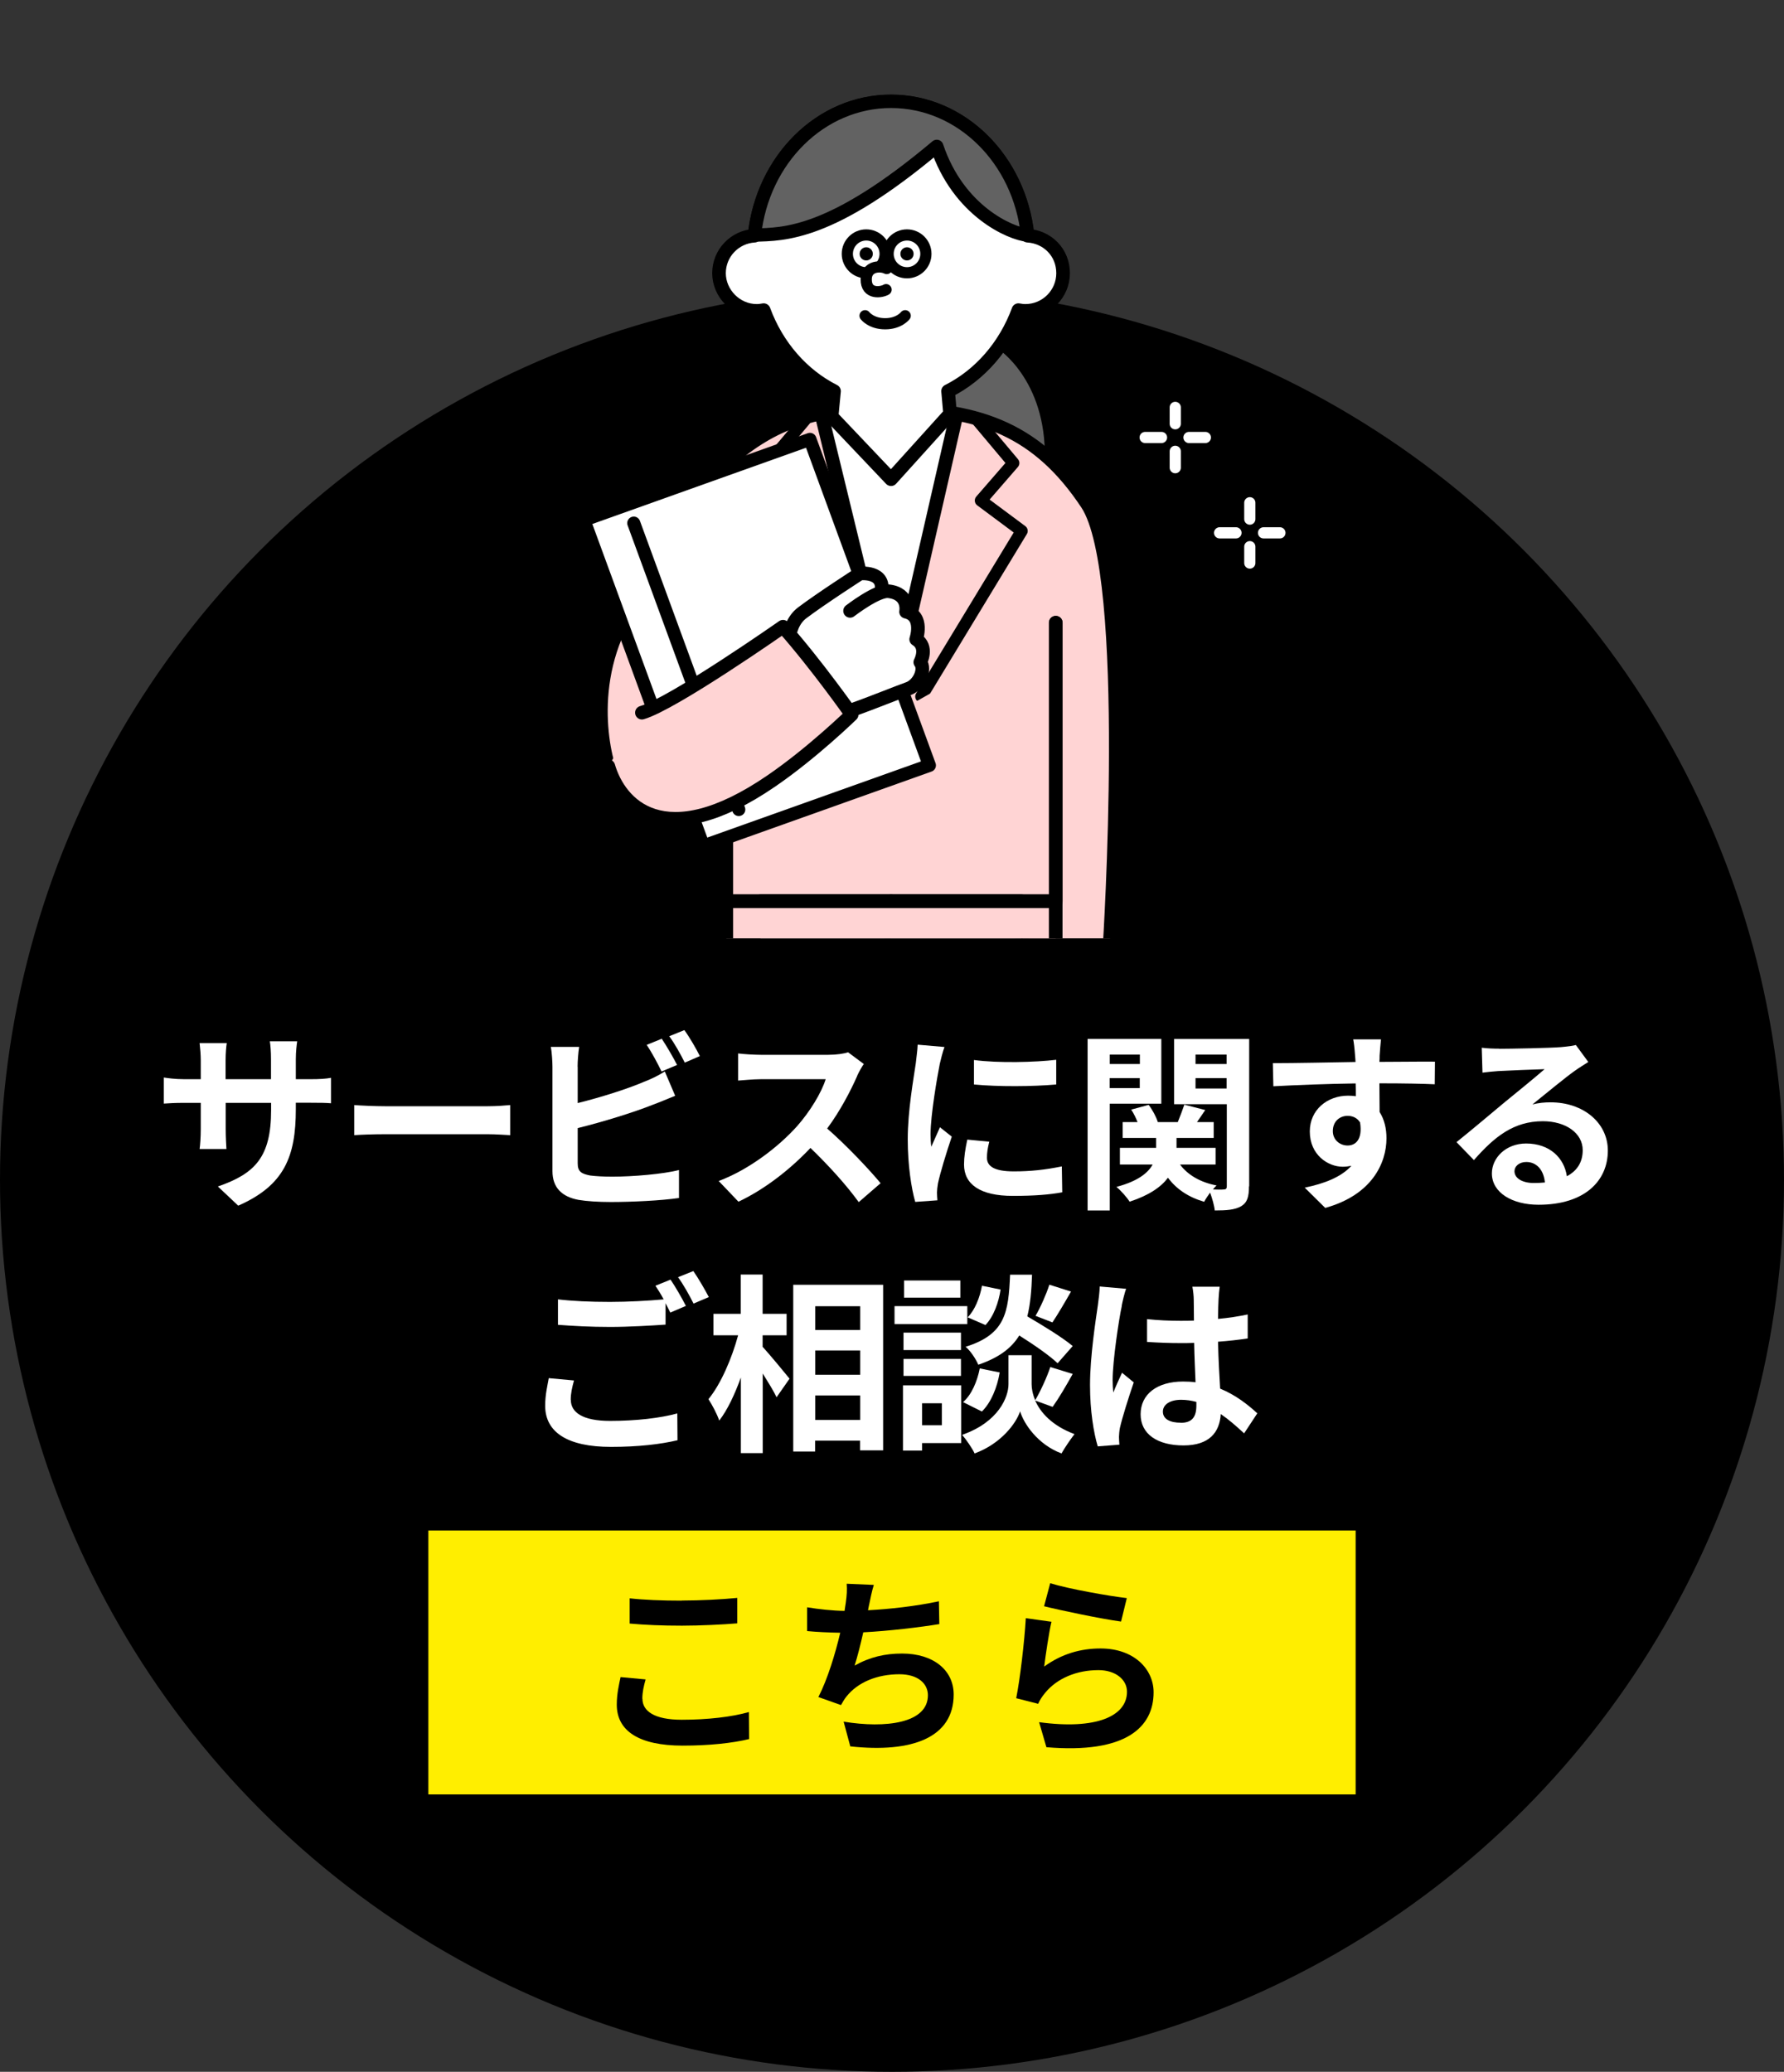 <?xml version="1.0" encoding="UTF-8"?>
<svg id="_レイヤー_2" data-name="レイヤー 2" xmlns="http://www.w3.org/2000/svg" width="168.92" height="196.2" xmlns:xlink="http://www.w3.org/1999/xlink" viewBox="0 0 168.92 196.2">
  <rect x="0" y="0" width="168.92" height="196.2" fill="#333333" stroke="none"/>
  <defs>
    <clipPath id="clippath">
      <rect x="35.01" y="0" width="93.33" height="88.86" fill="none"/>
    </clipPath>
  </defs>
  <g id="_背景" data-name="背景">
    <g>
      <circle cx="84.46" cy="111.74" r="84.46"/>
      <g>
        <path d="M22.57,114.19l-1.94-1.83c3.5-1.21,5.04-2.77,5.04-7.23v-.69h-4.3v2.47c0,.8.05,1.54.07,1.9h-2.54c.05-.36.11-1.09.11-1.9v-2.47h-1.54c-.91,0-1.56.04-1.96.07v-2.47c.31.05,1.05.16,1.96.16h1.54v-1.79c0-.53-.05-1.09-.11-1.63h2.57c-.05.34-.11.92-.11,1.63v1.79h4.3v-1.9c0-.73-.05-1.32-.11-1.69h2.59c-.05.36-.13.96-.13,1.69v1.9h1.34c.96,0,1.5-.04,1.99-.13v2.41c-.4-.04-1.03-.05-1.99-.05h-1.34v.6c0,4.5-1.09,7.23-5.46,9.15Z" fill="#fff"/>
        <path d="M36.46,104.76h9.73c.85,0,1.65-.07,2.12-.11v2.85c-.44-.02-1.36-.09-2.12-.09h-9.73c-1.03,0-2.25.04-2.92.09v-2.85c.65.05,1.98.11,2.92.11Z" fill="#fff"/>
        <path d="M54.7,101.03v3.43c2.14-.53,4.66-1.32,6.27-2.01.65-.25,1.27-.54,1.98-.98l.98,2.3c-.71.29-1.52.63-2.12.85-1.83.73-4.75,1.63-7.11,2.21v3.35c0,.78.36.98,1.18,1.14.54.07,1.29.11,2.1.11,1.89,0,4.82-.24,6.31-.63v2.65c-1.7.25-4.46.38-6.45.38-1.18,0-2.27-.07-3.05-.2-1.58-.29-2.48-1.16-2.48-2.72v-9.88c0-.4-.05-1.34-.15-1.89h2.68c-.09.54-.15,1.38-.15,1.89ZM64.11,100.85l-1.47.62c-.36-.74-.92-1.81-1.41-2.52l1.43-.58c.45.67,1.11,1.81,1.45,2.48ZM66.27,100.01l-1.43.62c-.38-.76-.96-1.81-1.47-2.5l1.43-.58c.49.67,1.16,1.83,1.47,2.47Z" fill="#fff"/>
        <path d="M81.17,101.88c-.62,1.41-1.63,3.35-2.85,4.99,1.79,1.56,3.99,3.88,5.06,5.18l-2.07,1.79c-1.18-1.63-2.86-3.48-4.57-5.13-1.92,2.03-4.33,3.92-6.82,5.09l-1.87-1.96c2.92-1.09,5.73-3.3,7.43-5.2,1.2-1.36,2.3-3.15,2.7-4.44h-6.15c-.76,0-1.76.11-2.14.13v-2.57c.49.07,1.6.13,2.14.13h6.4c.78,0,1.5-.11,1.87-.24l1.49,1.11c-.15.2-.47.76-.63,1.12Z" fill="#fff"/>
        <path d="M88.98,100.77c-.24,1.21-.87,4.84-.87,6.65,0,.34.02.82.07,1.18.27-.62.56-1.25.82-1.85l1.12.89c-.51,1.5-1.11,3.48-1.31,4.44-.05.27-.09.67-.09.85,0,.2.02.49.04.74l-2.1.15c-.36-1.25-.71-3.46-.71-5.93,0-2.72.56-5.78.76-7.18.05-.51.16-1.2.18-1.78l2.54.22c-.15.38-.38,1.29-.45,1.61ZM93.45,109.64c0,.8.69,1.29,2.54,1.29,1.61,0,2.95-.15,4.55-.47l.04,2.45c-1.18.22-2.63.34-4.68.34-3.12,0-4.62-1.11-4.62-2.97,0-.71.11-1.43.31-2.36l2.08.2c-.15.6-.22,1.03-.22,1.52ZM100.01,100.36v2.34c-2.23.2-5.51.22-7.79,0v-2.32c2.23.31,5.84.22,7.79-.02Z" fill="#fff"/>
        <path d="M105.08,104.51v10.12h-2.1v-16.24h6.98v6.13h-4.88ZM105.08,99.87v.89h2.85v-.89h-2.85ZM107.92,103.04v-.94h-2.85v.94h2.85ZM118.26,112.34c0,1-.16,1.54-.74,1.89-.58.34-1.38.4-2.5.4-.04-.45-.24-1.14-.44-1.69-.22.31-.44.62-.56.87-1.5-.44-2.63-1.2-3.43-2.28-.63.85-1.74,1.65-3.63,2.27-.25-.4-.82-1.05-1.25-1.4,2.03-.54,2.99-1.32,3.43-2.12h-3.1v-1.58h3.43v-.94h-3.17v-1.5h1.41c-.16-.4-.36-.82-.6-1.18l1.65-.45c.36.47.71,1.12.87,1.63h1.89c.22-.54.47-1.2.62-1.65l1.98.51c-.27.4-.54.8-.78,1.14h1.58v1.5h-3.52v.94h3.7v1.58h-3.37c.73.98,1.92,1.69,3.46,1.98-.11.11-.24.24-.34.38.44.02.85.02,1.02,0,.22,0,.29-.09.29-.31v-7.76h-4.99v-6.18h7.11v13.96ZM113.2,99.87v.89h2.94v-.89h-2.94ZM116.14,103.08v-.98h-2.94v.98h2.94Z" fill="#fff"/>
        <path d="M130.63,100c0,.15,0,.34-.02.56,1.83,0,4.31-.04,5.26-.02l-.02,2.14c-1.09-.05-2.77-.09-5.24-.09,0,.92.02,1.92.02,2.72.44.69.65,1.54.65,2.48,0,2.36-1.38,5.37-5.8,6.6l-1.94-1.92c1.83-.38,3.43-.98,4.42-2.07-.25.05-.53.09-.82.09-1.4,0-3.12-1.12-3.12-3.34,0-2.05,1.65-3.39,3.63-3.39.25,0,.49.02.73.05,0-.4,0-.82-.02-1.21-2.74.04-5.56.15-7.79.27l-.05-2.19c2.07,0,5.37-.07,7.83-.11-.02-.24-.02-.42-.04-.56-.05-.74-.13-1.36-.18-1.58h2.63c-.04.29-.11,1.27-.13,1.56ZM127.6,108.48c.76,0,1.43-.58,1.18-2.18-.25-.42-.69-.63-1.18-.63-.71,0-1.4.49-1.4,1.45,0,.83.67,1.36,1.4,1.36Z" fill="#fff"/>
        <path d="M141.96,99.32c.96,0,4.84-.07,5.87-.16.74-.07,1.16-.13,1.38-.2l1.18,1.61c-.42.27-.85.53-1.27.83-.98.69-2.88,2.28-4.02,3.19.6-.15,1.14-.2,1.72-.2,3.08,0,5.42,1.92,5.42,4.57,0,2.86-2.18,5.13-6.56,5.13-2.52,0-4.42-1.16-4.42-2.97,0-1.47,1.32-2.83,3.24-2.83,2.25,0,3.61,1.38,3.86,3.1,1-.53,1.5-1.36,1.5-2.47,0-1.63-1.63-2.74-3.77-2.74-2.77,0-4.59,1.47-6.53,3.68l-1.65-1.7c1.29-1.03,3.48-2.88,4.55-3.77,1.02-.83,2.9-2.36,3.79-3.14-.92.02-3.43.13-4.39.18-.49.04-1.07.09-1.49.15l-.07-2.36c.51.07,1.14.09,1.65.09ZM145.23,112.03c.38,0,.73-.02,1.05-.05-.11-1.18-.78-1.94-1.76-1.94-.69,0-1.12.42-1.12.87,0,.67.74,1.12,1.83,1.12Z" fill="#fff"/>
        <path d="M54.05,132.57c0,1.18,1.11,1.99,3.72,1.99,2.45,0,4.77-.27,6.36-.71l.02,2.54c-1.58.38-3.75.63-6.29.63-4.15,0-6.24-1.4-6.24-3.9,0-1.05.22-1.92.34-2.61l2.39.22c-.18.65-.31,1.23-.31,1.83ZM64.94,123.67l-1.47.63c-.13-.27-.29-.58-.45-.89v2.03c-1.27.09-3.52.22-5.24.22-1.9,0-3.48-.09-4.95-.2v-2.41c1.34.16,3.03.24,4.93.24,1.72,0,3.68-.11,5.08-.24-.25-.47-.53-.92-.78-1.29l1.43-.58c.45.65,1.11,1.81,1.45,2.48ZM67.12,122.83l-1.45.62c-.38-.76-.96-1.81-1.47-2.5l1.45-.58c.47.67,1.14,1.83,1.47,2.47Z" fill="#fff"/>
        <path d="M72.22,127.55c.63.69,2.18,2.56,2.54,3.01l-1.23,1.76c-.27-.58-.8-1.43-1.31-2.25v7.54h-2.07v-7.16c-.58,1.6-1.27,3.08-2.05,4.08-.2-.62-.67-1.49-1.02-2.03,1.18-1.43,2.23-3.9,2.81-6.05h-2.34v-2.03h2.59v-3.72h2.07v3.72h2.27v2.03h-2.27v1.11ZM83.62,121.67v15.68h-2.18v-.92h-4.26v1.03h-2.07v-15.79h8.5ZM77.19,123.7v2.25h4.26v-2.25h-4.26ZM77.19,127.89v2.3h4.26v-2.3h-4.26ZM81.45,134.47v-2.32h-4.26v2.32h4.26Z" fill="#fff"/>
        <path d="M91.59,125.39h-6.89v-1.7h6.89v1.7ZM91.01,136.66h-3.7v.71h-1.81v-6.18h5.51v5.47ZM90.99,127.85h-5.44v-1.65h5.44v1.65ZM85.55,128.69h5.44v1.61h-5.44v-1.61ZM90.93,122.89h-5.33v-1.63h5.33v1.63ZM87.31,132.89v2.08h1.87v-2.08h-1.87ZM98.02,132.64c.49,1.11,1.58,2.37,3.72,3.17-.38.49-.94,1.31-1.23,1.83-2.28-.85-3.59-2.86-3.92-3.99-.36,1.12-1.81,3.08-4.31,3.99-.22-.49-.8-1.32-1.18-1.76,3.46-1.21,4.39-3.59,4.39-4.8v-2.74h2.19v2.74c0,.4.09.94.34,1.52.51-.87,1.11-2.18,1.43-3.14l2.12.65c-.63,1.14-1.34,2.34-1.9,3.12l-1.65-.6ZM91.19,132.78c.8-.69,1.34-1.96,1.58-3.19l1.89.38c-.24,1.4-.8,2.83-1.69,3.7l-1.78-.89ZM100.14,129.1c-.76-.73-2.25-1.76-3.63-2.63-.74,1.2-1.92,2.1-3.88,2.77-.22-.53-.74-1.32-1.2-1.7,3.77-1.18,4.06-3.24,4.21-6.83h2.08c-.05,1.5-.16,2.81-.45,3.95,1.49.87,3.32,1.99,4.3,2.81l-1.43,1.63ZM94.74,122.13c-.18,1.2-.65,2.54-1.43,3.35l-1.69-.73c.67-.65,1.16-1.87,1.36-2.99l1.76.36ZM101.41,122.31c-.6,1.05-1.25,2.16-1.76,2.92l-1.6-.62c.47-.8,1.03-2.07,1.31-2.95l2.05.65Z" fill="#fff"/>
        <path d="M106.22,123.67c-.27,1.21-.87,5.2-.87,7.02,0,.36.02.82.07,1.18.24-.63.54-1.25.82-1.87l1.11.91c-.51,1.49-1.09,3.34-1.31,4.31-.05.25-.09.65-.09.85,0,.18.02.49.04.74l-2.05.16c-.38-1.27-.73-3.34-.73-5.8,0-2.74.54-6.16.74-7.56.07-.51.16-1.2.18-1.78l2.5.22c-.15.36-.36,1.29-.42,1.61ZM115.38,123.03c-.02.4-.04,1.07-.05,1.87,1-.09,1.94-.24,2.81-.42v2.27c-.87.13-1.81.24-2.81.31.04,1.76.13,3.21.2,4.44,1.5.62,2.65,1.54,3.52,2.34l-1.25,1.9c-.76-.71-1.49-1.34-2.21-1.83-.11,1.74-1.09,2.97-3.53,2.97s-4.06-1.05-4.06-2.95,1.56-3.1,4.02-3.1c.42,0,.82.02,1.18.07-.04-1.12-.11-2.45-.13-3.73-.44.02-.87.02-1.29.02-1.07,0-2.1-.04-3.17-.11v-2.16c1.03.11,2.08.16,3.17.16.42,0,.85,0,1.27-.02,0-.89-.02-1.63-.02-2.01,0-.27-.05-.83-.13-1.2h2.59c-.05.34-.09.78-.11,1.18ZM111.79,134.74c1.11,0,1.49-.58,1.49-1.65v-.33c-.47-.13-.96-.2-1.45-.2-1.03,0-1.72.44-1.72,1.12,0,.74.73,1.05,1.69,1.05Z" fill="#fff"/>
      </g>
      <g>
        <rect x="40.56" y="144.94" width="87.8" height="24.99" fill="#fe0"/>
        <g>
          <path d="M60.83,160.87c0,1.16,1.11,1.99,3.72,1.99,2.45,0,4.77-.27,6.36-.73l.02,2.56c-1.58.38-3.75.62-6.29.62-4.15,0-6.24-1.4-6.24-3.88,0-1.05.22-1.94.36-2.61l2.37.22c-.18.65-.31,1.21-.31,1.83ZM64.55,151.57c1.79,0,3.86-.11,5.26-.25v2.41c-1.27.11-3.52.22-5.24.22-1.9,0-3.48-.07-4.95-.2v-2.39c1.34.15,3.03.22,4.93.22Z"/>
          <path d="M82.3,151.93c-.04.16-.07.36-.11.56,2.07-.11,4.51-.38,6.71-.85l.04,2.16c-1.89.31-4.77.65-7.2.78-.25,1.11-.54,2.27-.82,3.15,1.47-.82,2.88-1.14,4.5-1.14,2.94,0,4.88,1.56,4.88,3.88,0,4.08-3.93,5.55-9.79,4.91l-.63-2.34c3.97.65,7.98.16,7.98-2.5,0-1.09-.92-1.99-2.7-1.99-2.08,0-3.93.74-5.02,2.12-.2.25-.33.49-.51.8l-2.14-.76c.87-1.69,1.6-4.1,2.07-6.09-1.14-.02-2.21-.07-3.14-.16v-2.25c1.09.18,2.45.33,3.55.34.04-.27.07-.53.11-.74.11-.78.13-1.23.09-1.83l2.57.11c-.2.63-.31,1.25-.44,1.85Z"/>
          <path d="M98.86,157.83c1.65-1.2,3.44-1.72,5.35-1.72,3.17,0,5.02,1.96,5.02,4.15,0,3.3-2.61,5.84-10.15,5.2l-.69-2.37c5.44.74,8.32-.58,8.32-2.88,0-1.18-1.12-2.05-2.7-2.05-2.05,0-3.9.76-5.04,2.14-.33.4-.51.69-.67,1.05l-2.08-.53c.36-1.78.78-5.33.91-7.58l2.43.34c-.24,1-.56,3.21-.69,4.24ZM106.69,151.35l-.54,2.21c-1.83-.24-5.87-1.09-7.29-1.45l.58-2.18c1.72.54,5.67,1.23,7.25,1.41Z"/>
        </g>
      </g>
      <g clip-path="url(#clippath)">
        <g>
          <path d="M94.73,32.67s4.78,3.04,4.63,10.8h-9.94v-7.24l5.31-3.56Z" fill="#626262" stroke="#000" stroke-linecap="round" stroke-linejoin="round" stroke-width=".86"/>
          <path d="M61.27,68.3c2.94-.83,13.36-8.14,13.36-8.14,3.21,3.64,6.01,7.51,6.01,7.51,0,0-3.73,3.63-7.61,6.29-10.23,7-13.4,1.93-14.74.24-.76-.96-3-8.25.57-15.23,9.12-20.11,17.92-20.29,25.51-20.29,8.53,0,14,2.15,18.56,9.03,4.41,6.66,2.13,41.97,2.13,41.97h-6.85" fill="#ffd4d4" stroke="#000" stroke-linecap="round" stroke-linejoin="round" stroke-width="1.29"/>
          <g>
            <polygon points="78.74 38.68 78.49 43.46 84.37 65.07 90.11 44.02 89.96 39.18 78.74 38.68" fill="#fff"/>
            <polyline points="76.2 39.79 72.79 43.85 75.87 47.4 72 50.28 81.52 65.96" fill="none" stroke="#000" stroke-linecap="round" stroke-linejoin="round" stroke-width="1.14"/>
            <polyline points="92.54 39.79 95.95 43.85 92.87 47.4 96.74 50.28 87.23 65.96" fill="none" stroke="#000" stroke-linecap="round" stroke-linejoin="round" stroke-width="1.14"/>
            <line x1="77.88" y1="39.65" x2="84.37" y2="66.36" fill="#fff" stroke="#000" stroke-linecap="round" stroke-linejoin="round" stroke-width="1.29"/>
            <line x1="90.45" y1="39.79" x2="84.37" y2="66.36" fill="#fff" stroke="#000" stroke-linecap="round" stroke-linejoin="round" stroke-width="1.29"/>
          </g>
          <polyline points="68.77 76.56 68.77 85.35 99.97 85.35 99.97 58.97" fill="#ffd4d4" stroke="#000" stroke-linecap="round" stroke-linejoin="round" stroke-width="1.29"/>
          <line x1="99.96" y1="85.35" x2="99.96" y2="58.97" fill="none" stroke="#000" stroke-linecap="round" stroke-linejoin="round" stroke-width="1.29"/>
          <g>
            <g>
              <line x1="108.43" y1="41.43" x2="109.98" y2="41.43" fill="none" stroke="#fff" stroke-linecap="round" stroke-linejoin="round" stroke-width="1.06"/>
              <line x1="112.58" y1="41.43" x2="114.13" y2="41.43" fill="none" stroke="#fff" stroke-linecap="round" stroke-linejoin="round" stroke-width="1.06"/>
            </g>
            <g>
              <line x1="111.28" y1="38.58" x2="111.28" y2="40.13" fill="none" stroke="#fff" stroke-linecap="round" stroke-linejoin="round" stroke-width="1.06"/>
              <line x1="111.28" y1="42.74" x2="111.28" y2="44.29" fill="none" stroke="#fff" stroke-linecap="round" stroke-linejoin="round" stroke-width="1.06"/>
            </g>
          </g>
          <g>
            <g>
              <line x1="115.48" y1="50.46" x2="117.03" y2="50.46" fill="none" stroke="#fff" stroke-linecap="round" stroke-linejoin="round" stroke-width="1.06"/>
              <line x1="119.64" y1="50.46" x2="121.19" y2="50.46" fill="none" stroke="#fff" stroke-linecap="round" stroke-linejoin="round" stroke-width="1.06"/>
            </g>
            <g>
              <line x1="118.34" y1="47.61" x2="118.34" y2="49.16" fill="none" stroke="#fff" stroke-linecap="round" stroke-linejoin="round" stroke-width="1.06"/>
              <line x1="118.34" y1="51.77" x2="118.34" y2="53.32" fill="none" stroke="#fff" stroke-linecap="round" stroke-linejoin="round" stroke-width="1.06"/>
            </g>
          </g>
          <g>
            <path d="M97.3,22.32c-.74-7.16-6.24-12.72-12.93-12.72s-12.18,5.56-12.93,12.72c-1.87.11-3.36,1.65-3.36,3.55s1.6,3.57,3.57,3.57c.23,0,.44-.03.66-.07,1.25,3.4,3.65,6.15,6.66,7.67l-.23,2.41,5.63,5.93,5.59-6.19-.19-2.15c3.02-1.52,5.41-4.27,6.66-7.67.21.04.43.07.66.07,1.97,0,3.57-1.6,3.57-3.57s-1.49-3.44-3.36-3.55Z" fill="#fff"/>
            <path d="M97.3,22.32c-.74-7.16-6.24-12.72-12.93-12.72s-12.18,5.56-12.93,12.72c-1.87.11-3.36,1.65-3.36,3.55s1.6,3.57,3.57,3.57c.23,0,.44-.03.66-.07,1.25,3.4,3.65,6.15,6.66,7.67l-.23,2.41,5.63,5.93,5.59-6.19-.19-2.15c3.02-1.52,5.41-4.27,6.66-7.67.21.04.43.07.66.07,1.97,0,3.57-1.6,3.57-3.57s-1.49-3.44-3.36-3.55Z" fill="none" stroke="#000" stroke-linecap="round" stroke-linejoin="round" stroke-width="1.29"/>
          </g>
          <g>
            <g>
              <circle cx="82.02" cy="24.04" r="1.79" fill="none" stroke="#000" stroke-linecap="round" stroke-linejoin="round" stroke-width="1.06"/>
              <circle cx="82.02" cy="24.04" r=".49" stroke="#000" stroke-linecap="round" stroke-linejoin="round" stroke-width=".27"/>
            </g>
            <g>
              <circle cx="85.88" cy="24.04" r="1.79" fill="none" stroke="#000" stroke-linecap="round" stroke-linejoin="round" stroke-width="1.06"/>
              <circle cx="85.88" cy="24.04" r=".49" stroke="#000" stroke-linecap="round" stroke-linejoin="round" stroke-width=".27"/>
            </g>
          </g>
          <path d="M85.71,29.9s-.57.76-1.9.76c-1.33,0-1.9-.76-1.9-.76" fill="#fff" stroke="#000" stroke-linecap="round" stroke-linejoin="round" stroke-width="1.06"/>
          <path d="M97.29,22.27c-1.59-.15-6.53-2.25-8.59-8.41-9.96,8.39-14.46,8.33-17.26,8.4.76-7.14,6.26-12.66,12.93-12.66s12.17,5.53,12.92,12.67Z" fill="#626262" stroke="#000" stroke-linecap="round" stroke-linejoin="round" stroke-width="1.26"/>
          <path d="M83.96,25.43s-.43-.23-.99-.13c-.43.07-.94.37-.95,1.13-.03,1.54,1.5,1.24,1.88,1" fill="#fff" stroke="#000" stroke-linecap="round" stroke-linejoin="round" stroke-width="1.06"/>
          <polygon points="66.6 80.11 88 72.48 76.69 41.61 55.29 49.25 66.6 80.11" fill="#fff" stroke="#000" stroke-linecap="round" stroke-linejoin="round" stroke-width="1.24"/>
          <path d="M60.01,49.54s7.6,20.73,9.94,27.12" fill="#fff" stroke="#000" stroke-linecap="round" stroke-linejoin="round" stroke-width="1.24"/>
          <path d="M83.46,55.98c.33-1.93-2.03-1.67-2.03-1.67,0,0-3.71,2.39-5.48,3.73s-1.23,4.38-1.23,4.38l5.44,5.01c2.7-.97,4.82-1.85,5.84-2.21s1.67-1.82,1.14-2.51c0,0,.79-1.44-.39-2.17,0,0,.76-2.22-.96-2.61,0,0,.35-1.71-1.66-1.94-1.08-.12-3.64,1.86-3.64,1.86" fill="#fff" stroke="#000" stroke-linecap="round" stroke-linejoin="round" stroke-width="1.29"/>
          <path d="M57.6,72.56c1.04,3.58,5.2,8.41,15.43,1.4,3.89-2.66,7.61-6.29,7.61-6.29,0,0-3.29-4.69-6.5-8.32,0,0-10.42,7.3-13.36,8.14" fill="#ffd4d4" stroke="#000" stroke-linecap="round" stroke-linejoin="round" stroke-width="1.29"/>
          <g>
            <path d="M84.37,152.08v-12.46s10.32.74,10.32.74l10.23,5.03c1.36.78,1.71,3.46.73,4.69l-.35.44c-.79.99-1.99,1.57-3.25,1.57h-17.68v-12.46" fill="#efff00" stroke="#000" stroke-linecap="round" stroke-linejoin="round" stroke-width="1.29"/>
            <path d="M84.37,152.08v-12.46l-10.32.74-10.23,5.03c-1.36.78-1.71,3.46-.73,4.69l.35.44c.79.99,1.99,1.57,3.25,1.57h17.68v-8.69" fill="#efff00" stroke="#000" stroke-linecap="round" stroke-linejoin="round" stroke-width="1.29"/>
            <polyline points="72 85.35 84.37 85.35 84.37 140.76 72 143.39 72 97.01" fill="#fff" stroke="#000" stroke-linecap="round" stroke-linejoin="round" stroke-width="1.29"/>
            <polyline points="84.37 85.35 96.73 85.35 96.73 143.39 84.37 140.76 84.37 97.01" fill="#fff" stroke="#000" stroke-linecap="round" stroke-linejoin="round" stroke-width="1.29"/>
            <rect x="68.77" y="85.35" width="31.19" height="38.64" fill="#ffd4d4" stroke="#000" stroke-linecap="round" stroke-linejoin="round" stroke-width="1.29"/>
          </g>
          <path d="M104.97,89.69s.84,3.94-.49,7.63c-1.33,3.68-1.43,7.3-4.52,6.25" fill="#fff" stroke="#000" stroke-linecap="round" stroke-linejoin="round" stroke-width="1.29"/>
        </g>
      </g>
    </g>
  </g>
</svg>
